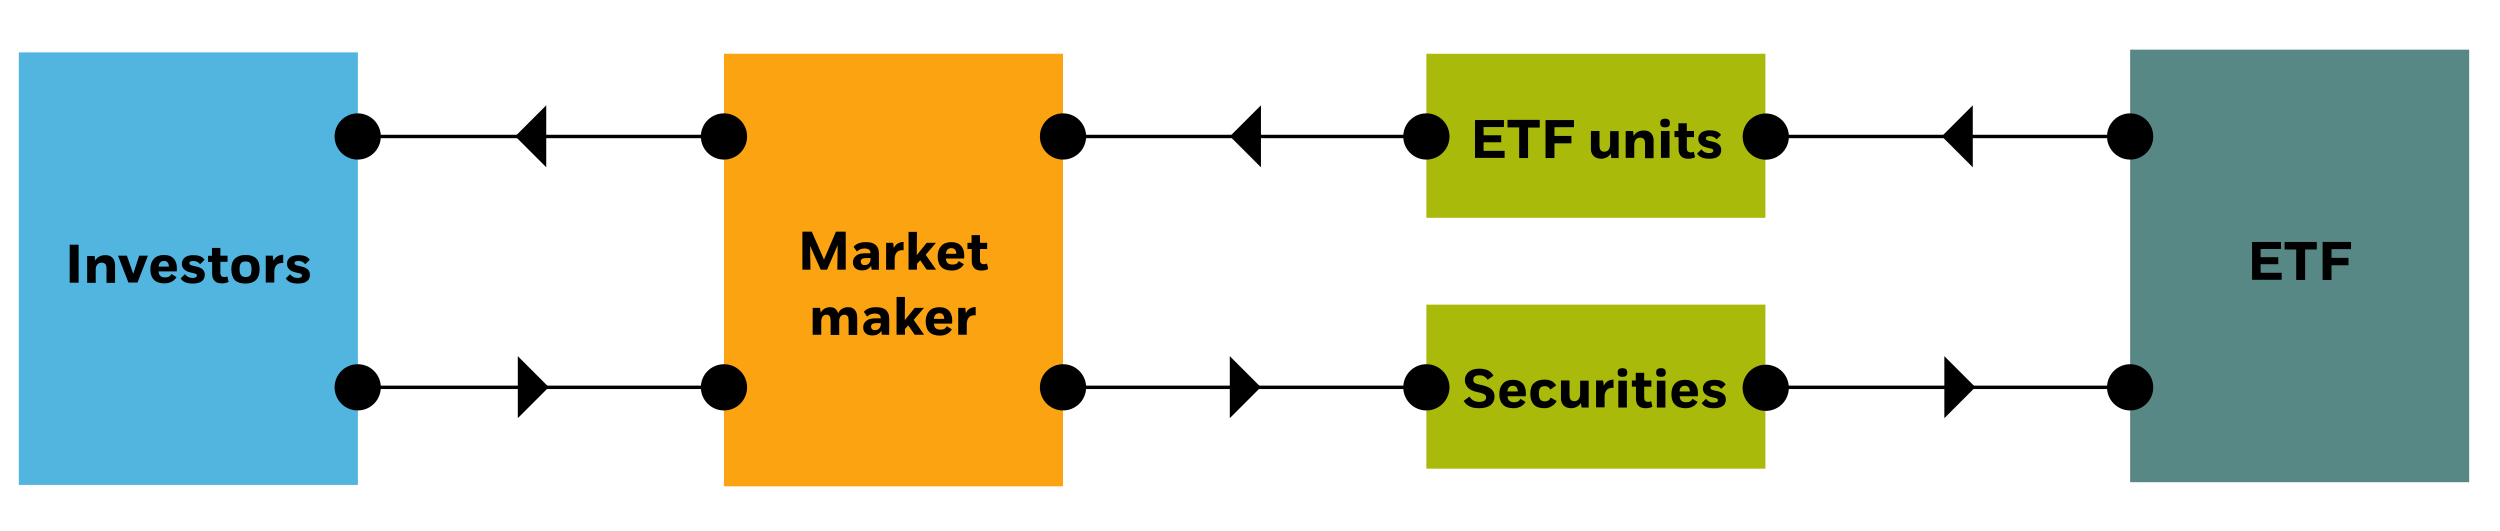 <?xml version="1.0" encoding="utf-8"?>
<!-- Generator: Adobe Illustrator 24.3.0, SVG Export Plug-In . SVG Version: 6.00 Build 0)  -->
<svg version="1.1" id="Layer_2_1_" xmlns="http://www.w3.org/2000/svg" xmlns:xlink="http://www.w3.org/1999/xlink" x="0px" y="0px"
	 viewBox="0 0 1460 310" style="enable-background:new 0 0 1460 310;" xml:space="preserve">
<style type="text/css">
	.st0{fill:#51B5E0;}
	.st1{fill:#FCA311;}
	.st2{fill:#588886;}
	.st3{fill:#AABA0A;}
	.st4{fill:none;stroke:#000000;stroke-width:2;stroke-miterlimit:10;}
	.st5{enable-background:new    ;}
</style>
<rect x="11" y="30.6" class="st0" width="198" height="252.6"/>
<rect x="422.8" y="31.4" class="st1" width="198" height="252.6"/>
<rect x="1244" y="29" class="st2" width="198" height="252.6"/>
<rect x="833" y="31.4" class="st3" width="198" height="95.8"/>
<rect x="833" y="177.9" class="st3" width="198" height="95.8"/>
<circle cx="833" cy="79.7" r="13.5"/>
<ellipse transform="matrix(0.29 -0.957 0.957 0.29 655.95 1043.323)" cx="1031" cy="79.7" rx="13.5" ry="13.5"/>
<circle cx="1244" cy="79.7" r="13.5"/>
<circle cx="620.8" cy="79.7" r="13.5"/>
<circle cx="422.8" cy="79.7" r="13.5"/>
<circle cx="208.9" cy="79.7" r="13.5"/>
<circle cx="833" cy="226.2" r="13.5"/>
<ellipse transform="matrix(0.23 -0.973 0.973 0.23 573.962 1177.613)" cx="1031" cy="226.2" rx="13.5" ry="13.5"/>
<circle cx="1244" cy="226.2" r="13.5"/>
<circle cx="620.8" cy="226.2" r="13.5"/>
<circle cx="422.8" cy="226.2" r="13.5"/>
<circle cx="208.9" cy="226.2" r="13.5"/>
<line class="st4" x1="208.9" y1="79.7" x2="422.8" y2="79.7"/>
<line class="st4" x1="617.6" y1="79.7" x2="831.4" y2="79.7"/>
<line class="st4" x1="208.9" y1="226.2" x2="422.8" y2="226.2"/>
<line class="st4" x1="617.6" y1="226.2" x2="831.4" y2="226.2"/>
<line class="st4" x1="1031" y1="79.7" x2="1244.8" y2="79.7"/>
<line class="st4" x1="1031" y1="226.2" x2="1244.8" y2="226.2"/>
<polygon points="302.4,208 320.5,226.1 302.4,244.2 "/>
<polygon points="718.2,208 736.3,226.1 718.2,244.2 "/>
<polygon points="1135.5,208 1153.6,226.1 1135.5,244.2 "/>
<polygon points="1152.1,97.7 1134,79.6 1152.1,61.5 "/>
<polygon points="736.4,97.7 718.3,79.6 736.4,61.5 "/>
<polygon points="319,97.7 300.9,79.6 319,61.5 "/>
<g class="st5">
	<path d="M40.7,142.9h5.2v22.2h-5.2V142.9z"/>
</g>
<g class="st5">
	<path d="M55.2,149.3l0.4,2.9c0.6-1.1,1.4-1.9,2.4-2.4c1-0.5,2.1-0.8,3.4-0.8c1,0,1.9,0.1,2.6,0.4c0.7,0.3,1.3,0.7,1.8,1.3
		c0.5,0.5,0.8,1.2,1.1,2c0.2,0.8,0.3,1.6,0.3,2.6v9.9h-5v-8.2c0-1.4-0.2-2.3-0.7-2.8c-0.5-0.5-1.2-0.8-2.1-0.8c-1,0-1.8,0.3-2.5,1
		c-0.6,0.7-1,1.7-1,3.1v7.7h-5v-15.7H55.2z"/>
	<path d="M74.1,149.3l3.7,10.6l3.5-10.6h5.1l-6.1,15.7H75l-6.1-15.7H74.1z"/>
</g>
<g class="st5">
	<path d="M96,165.5c-1.2,0-2.4-0.2-3.4-0.5s-1.9-0.8-2.6-1.5c-0.7-0.7-1.3-1.5-1.6-2.6c-0.4-1-0.6-2.2-0.6-3.6
		c0-2.7,0.7-4.7,2.1-6.2c1.4-1.5,3.4-2.2,6-2.2c1.3,0,2.4,0.2,3.4,0.6c0.9,0.4,1.7,1,2.3,1.7c0.6,0.7,1,1.5,1.3,2.5
		c0.3,1,0.4,2,0.4,3.1c0,0.3,0,0.5,0,0.8c0,0.3-0.1,0.6-0.1,0.9H92.6c0.1,1.3,0.5,2.2,1.1,2.7c0.6,0.5,1.5,0.8,2.7,0.8
		c0.9,0,1.6-0.1,2.2-0.4c0.6-0.3,1.1-0.8,1.5-1.6l3,1.8c-0.7,1.2-1.6,2.1-2.8,2.7S97.6,165.5,96,165.5z M95.8,152.4
		c-0.9,0-1.7,0.3-2.2,0.8c-0.5,0.5-0.9,1.4-1,2.5h6.1C98.5,153.5,97.6,152.4,95.8,152.4z"/>
	<path d="M112.5,162.3c0.9,0,1.5-0.1,1.9-0.4s0.6-0.6,0.6-1c0-0.4-0.2-0.7-0.5-0.9c-0.3-0.2-0.9-0.4-1.6-0.5l-1.3-0.3
		c-3.6-0.8-5.4-2.5-5.4-5.1c0-0.7,0.1-1.4,0.4-2c0.3-0.6,0.7-1.2,1.2-1.6c0.5-0.5,1.2-0.8,2.1-1.1c0.8-0.3,1.8-0.4,3-0.4
		c1.5,0,2.8,0.2,3.9,0.6c1.1,0.4,2,1.1,2.7,2.1l-2.6,2.6c-0.5-0.6-1.1-1-1.7-1.4c-0.7-0.3-1.4-0.5-2.3-0.5c-0.7,0-1.3,0.1-1.7,0.3
		c-0.4,0.2-0.6,0.5-0.6,1c0,0.4,0.2,0.7,0.5,0.9c0.3,0.2,0.8,0.4,1.6,0.6l1.8,0.4c1.8,0.4,3.1,1,3.9,1.8c0.8,0.8,1.2,1.9,1.2,3.1
		c0,0.7-0.1,1.4-0.4,2s-0.6,1.2-1.2,1.6c-0.6,0.5-1.3,0.9-2.2,1.1c-0.9,0.3-2,0.4-3.2,0.4c-1.6,0-3.1-0.2-4.3-0.7
		c-1.2-0.5-2.2-1.3-2.8-2.3l2.5-2.5c0.5,0.7,1.2,1.3,2,1.7C110.6,162.1,111.5,162.3,112.5,162.3z"/>
	<path d="M123.8,149.3v-4.5h4.9v4.5h4.2v3.6h-4.2v6.4c0,0.9,0.2,1.6,0.6,1.9c0.4,0.4,0.9,0.6,1.6,0.6c0.7,0,1.4-0.1,1.9-0.4l0.7,3.2
		c-1.1,0.6-2.4,0.9-3.9,0.9c-0.8,0-1.6-0.1-2.3-0.3c-0.7-0.2-1.3-0.5-1.8-1c-0.5-0.5-0.9-1-1.2-1.8c-0.3-0.7-0.4-1.6-0.4-2.7V153
		h-2.4v-3.6H123.8z"/>
	<path d="M135.1,157.2c0-2.8,0.7-4.9,2.2-6.3c1.5-1.3,3.5-2,6.1-2c2.8,0,4.9,0.7,6.2,2c1.4,1.3,2,3.4,2,6.3c0,2.8-0.7,4.9-2.1,6.3
		c-1.4,1.4-3.5,2.1-6.2,2.1c-2.7,0-4.8-0.7-6.2-2C135.8,162.1,135.1,160,135.1,157.2z M146.9,157.2c0-1.6-0.3-2.8-0.8-3.5
		c-0.5-0.7-1.4-1-2.7-1c-1.3,0-2.2,0.3-2.7,1c-0.5,0.7-0.8,1.9-0.8,3.5s0.3,2.8,0.9,3.5c0.6,0.7,1.5,1.1,2.7,1.1
		c1.2,0,2.1-0.4,2.7-1.1C146.6,160.1,146.9,158.9,146.9,157.2z"/>
	<path d="M155.2,149.3h4.1l0.4,3.1c0.5-1.2,1.3-2.1,2.3-2.7c1-0.6,2.1-0.9,3.4-0.9l0,4.8c-1.8-0.1-3.1,0.3-3.9,1.2
		c-0.9,1-1.3,2.3-1.3,4v6.2h-5V149.3z"/>
	<path d="M173.9,162.3c0.9,0,1.5-0.1,1.9-0.4c0.4-0.2,0.6-0.6,0.6-1c0-0.4-0.2-0.7-0.5-0.9c-0.3-0.2-0.9-0.4-1.6-0.5l-1.3-0.3
		c-3.6-0.8-5.4-2.5-5.4-5.1c0-0.7,0.1-1.4,0.4-2c0.3-0.6,0.7-1.2,1.2-1.6c0.5-0.5,1.2-0.8,2.1-1.1s1.8-0.4,3-0.4
		c1.5,0,2.8,0.2,3.9,0.6c1.1,0.4,2,1.1,2.7,2.1l-2.6,2.6c-0.5-0.6-1.1-1-1.7-1.4c-0.7-0.3-1.4-0.5-2.3-0.5c-0.7,0-1.3,0.1-1.7,0.3
		c-0.4,0.2-0.6,0.5-0.6,1c0,0.4,0.2,0.7,0.5,0.9c0.3,0.2,0.8,0.4,1.6,0.6l1.8,0.4c1.8,0.4,3.1,1,3.9,1.8c0.8,0.8,1.2,1.9,1.2,3.1
		c0,0.7-0.1,1.4-0.4,2c-0.2,0.6-0.6,1.2-1.2,1.6c-0.6,0.5-1.3,0.9-2.2,1.1c-0.9,0.3-2,0.4-3.2,0.4c-1.6,0-3.1-0.2-4.3-0.7
		s-2.2-1.3-2.8-2.3l2.5-2.5c0.5,0.7,1.2,1.3,2,1.7S172.9,162.3,173.9,162.3z"/>
</g>
<g class="st5">
	<path d="M473.1,143.6l0.2,13.9h-4.7v-22.2h5.5l7.1,16.3l7-16.3h5.7v22.2H489l0.2-14.3l-6.2,14.3h-3.7L473.1,143.6z"/>
	<path d="M508.7,155.2c-0.5,0.9-1.2,1.5-2.1,2c-0.9,0.5-1.9,0.7-3.2,0.7c-1.6,0-2.9-0.4-3.8-1.2s-1.5-1.9-1.5-3.4c0-1.7,0.6-3,1.9-4
		c1.2-1,3-1.4,5.2-1.4h3.2c-0.1-1.1-0.4-1.9-1-2.2s-1.4-0.6-2.4-0.6c-1.1,0-1.9,0.2-2.7,0.5c-0.7,0.3-1.3,0.8-1.9,1.3l-1.9-2.8
		c1.5-1.8,3.9-2.7,7.2-2.7c1.1,0,2.1,0.1,3,0.3c0.9,0.2,1.7,0.6,2.4,1.1c0.7,0.5,1.2,1.2,1.6,2.1c0.4,0.9,0.6,1.9,0.6,3.2v9.4h-4.2
		L508.7,155.2z M505,154.8c1,0,1.9-0.3,2.5-1c0.6-0.6,0.9-1.6,0.9-2.8v-0.3h-2.7c-1.1,0-1.8,0.2-2.3,0.5c-0.5,0.3-0.7,0.9-0.7,1.6
		c0,0.6,0.2,1.1,0.6,1.4C503.6,154.7,504.2,154.8,505,154.8z"/>
	<path d="M517.5,141.8h4.1l0.4,3.1c0.5-1.2,1.3-2.1,2.3-2.7c1-0.6,2.1-0.9,3.4-0.9l0,4.8c-1.8-0.1-3.1,0.3-3.9,1.2
		c-0.9,1-1.3,2.3-1.3,4v6.2h-5V141.8z"/>
</g>
<g class="st5">
	<path d="M530.5,135.4h5l-0.1,13.6l5.8-7.2h5.4l-6,7l6.1,8.7h-5.5l-3.8-5.5l-1.9,2.1v3.4h-4.9V135.4z"/>
</g>
<g class="st5">
	<path d="M555.8,158c-1.2,0-2.4-0.2-3.4-0.5s-1.9-0.8-2.6-1.5c-0.7-0.7-1.3-1.5-1.6-2.6s-0.6-2.2-0.6-3.6c0-2.7,0.7-4.7,2.1-6.2
		s3.4-2.2,6-2.2c1.3,0,2.4,0.2,3.4,0.6c0.9,0.4,1.7,1,2.3,1.7c0.6,0.7,1,1.5,1.3,2.5c0.3,1,0.4,2,0.4,3.1c0,0.3,0,0.5,0,0.8
		c0,0.3-0.1,0.6-0.1,0.9h-10.6c0.1,1.3,0.5,2.2,1.1,2.7c0.6,0.5,1.5,0.8,2.7,0.8c0.9,0,1.6-0.1,2.2-0.4c0.6-0.3,1.1-0.8,1.5-1.6
		l3,1.8c-0.7,1.2-1.6,2.1-2.8,2.7C558.9,157.7,557.4,158,555.8,158z M555.6,144.9c-0.9,0-1.7,0.3-2.2,0.8c-0.5,0.5-0.9,1.4-1,2.5
		h6.1C558.4,146,557.4,144.9,555.6,144.9z"/>
	<path d="M567.4,141.8v-4.5h4.9v4.5h4.2v3.6h-4.2v6.4c0,0.9,0.2,1.6,0.6,1.9c0.4,0.4,0.9,0.6,1.6,0.6c0.7,0,1.4-0.1,1.9-0.4l0.7,3.2
		c-1.1,0.6-2.4,0.9-3.9,0.9c-0.8,0-1.6-0.1-2.3-0.3c-0.7-0.2-1.3-0.5-1.8-1s-0.9-1-1.2-1.8c-0.3-0.7-0.4-1.6-0.4-2.7v-6.8H565v-3.6
		H567.4z"/>
</g>
<g class="st5">
	<path d="M474.8,179.8h4.1l0.4,2.8c0.6-1.1,1.3-1.8,2.3-2.4c1-0.5,2-0.8,3.1-0.8c1.4,0,2.5,0.3,3.2,1c0.8,0.7,1.3,1.6,1.6,2.6
		c0.5-1.2,1.3-2.1,2.3-2.7c1-0.6,2.2-0.9,3.4-0.9c1,0,1.8,0.1,2.4,0.4c0.7,0.3,1.2,0.7,1.7,1.3s0.8,1.2,1,2c0.2,0.8,0.3,1.6,0.3,2.6
		v9.9h-5v-8.4c0-1.2-0.2-2.1-0.6-2.6s-1-0.8-1.8-0.8c-0.9,0-1.7,0.3-2.2,0.9c-0.6,0.6-0.9,1.6-0.9,2.9v8h-5v-8.3
		c0-1.2-0.2-2.1-0.6-2.7c-0.4-0.5-1-0.8-1.8-0.8c-0.9,0-1.6,0.3-2.2,0.9c-0.5,0.6-0.8,1.6-0.9,2.9v7.9h-5V179.8z"/>
	<path d="M514.7,193.2c-0.5,0.9-1.2,1.5-2.1,2c-0.9,0.5-1.9,0.7-3.2,0.7c-1.6,0-2.9-0.4-3.8-1.2s-1.5-1.9-1.5-3.4c0-1.7,0.6-3,1.9-4
		c1.2-1,3-1.4,5.2-1.4h3.2c-0.1-1.1-0.4-1.9-1-2.2s-1.4-0.6-2.4-0.6c-1.1,0-1.9,0.2-2.7,0.5c-0.7,0.3-1.3,0.8-1.9,1.3l-1.9-2.8
		c1.5-1.8,3.9-2.7,7.2-2.7c1.1,0,2.1,0.1,3,0.3c0.9,0.2,1.7,0.6,2.4,1.1c0.7,0.5,1.2,1.2,1.6,2.1c0.4,0.9,0.6,1.9,0.6,3.2v9.4H515
		L514.7,193.2z M511,192.8c1,0,1.9-0.3,2.5-1c0.6-0.6,0.9-1.6,0.9-2.8v-0.3h-2.7c-1.1,0-1.8,0.2-2.3,0.5c-0.5,0.3-0.7,0.9-0.7,1.6
		c0,0.6,0.2,1.1,0.6,1.4C509.6,192.7,510.2,192.8,511,192.8z"/>
</g>
<g class="st5">
	<path d="M523.5,173.4h5l-0.1,13.6l5.8-7.2h5.4l-6,7l6.1,8.7h-5.5l-3.8-5.5l-1.9,2.1v3.4h-4.9V173.4z"/>
</g>
<g class="st5">
	<path d="M548.8,196c-1.2,0-2.4-0.2-3.4-0.5s-1.9-0.8-2.6-1.5c-0.7-0.7-1.3-1.5-1.6-2.6s-0.6-2.2-0.6-3.6c0-2.7,0.7-4.7,2.1-6.2
		s3.4-2.2,6-2.2c1.3,0,2.4,0.2,3.4,0.6c0.9,0.4,1.7,1,2.3,1.7c0.6,0.7,1,1.5,1.3,2.5c0.3,1,0.4,2,0.4,3.1c0,0.3,0,0.5,0,0.8
		c0,0.3-0.1,0.6-0.1,0.9h-10.6c0.1,1.3,0.5,2.2,1.1,2.7c0.6,0.5,1.5,0.8,2.7,0.8c0.9,0,1.6-0.1,2.2-0.4c0.6-0.3,1.1-0.8,1.5-1.6
		l3,1.8c-0.7,1.2-1.6,2.1-2.8,2.7C551.8,195.7,550.4,196,548.8,196z M548.6,182.9c-0.9,0-1.7,0.3-2.2,0.8c-0.5,0.5-0.9,1.4-1,2.5
		h6.1C551.3,184,550.4,182.9,548.6,182.9z"/>
	<path d="M559.6,179.8h4.1l0.4,3.1c0.5-1.2,1.3-2.1,2.3-2.7c1-0.6,2.1-0.9,3.4-0.9l0,4.8c-1.8-0.1-3.1,0.3-3.9,1.2
		c-0.9,1-1.3,2.3-1.3,4v6.2h-5V179.8z"/>
</g>
<g class="st5">
	<path d="M1315.1,141.3h17v4.1h-11.9v4.8h10.3v4.1h-10.3v5h12.3v4.1h-17.3V141.3z"/>
	<path d="M1353,141.3v4.4h-6.8v17.8h-5.2v-17.8h-6.8v-4.4H1353z"/>
	<path d="M1356.4,141.3h16.6v4.2h-11.4v5.1h9.9v4.3h-9.9v8.6h-5.2V141.3z"/>
</g>
<g class="st5">
	<path d="M861.3,70.1h17v4.1h-11.9V79h10.3v4.1h-10.3v5h12.3v4.1h-17.3V70.1z"/>
	<path d="M899.2,70.1v4.4h-6.8v17.8h-5.2V74.4h-6.8v-4.4H899.2z"/>
	<path d="M902.6,70.1h16.6v4.2h-11.4v5.1h9.9v4.3h-9.9v8.6h-5.2V70.1z"/>
	<path d="M940.7,89.6c-0.6,1.1-1.4,1.8-2.4,2.3c-1,0.5-2.1,0.8-3.2,0.8c-1.1,0-2-0.2-2.7-0.5c-0.8-0.3-1.4-0.7-1.9-1.3
		c-0.5-0.5-0.8-1.2-1.1-1.9s-0.3-1.6-0.3-2.5v-10h5v8.6c0,2.3,0.9,3.5,2.8,3.5c1,0,1.7-0.3,2.4-1c0.6-0.7,0.9-1.7,1-3v-8h5v15.7H941
		L940.7,89.6z"/>
	<path d="M953.7,76.5l0.4,2.9c0.6-1.1,1.4-1.9,2.4-2.4c1-0.5,2.1-0.8,3.4-0.8c1,0,1.9,0.1,2.6,0.4s1.3,0.7,1.8,1.3
		c0.5,0.5,0.8,1.2,1.1,2s0.3,1.6,0.3,2.6v9.9h-5V84c0-1.4-0.2-2.3-0.7-2.8c-0.5-0.5-1.2-0.8-2.1-0.8c-1,0-1.8,0.3-2.5,1
		c-0.6,0.7-1,1.7-1,3.1v7.7h-5V76.5H953.7z"/>
	<path d="M969.6,71.9c0-0.9,0.2-1.6,0.7-2c0.5-0.4,1.2-0.6,2.1-0.6c0.9,0,1.6,0.2,2.1,0.6c0.5,0.4,0.7,1.1,0.7,2
		c0,0.9-0.2,1.5-0.7,1.9c-0.5,0.4-1.2,0.6-2.1,0.6c-0.9,0-1.6-0.2-2.1-0.6S969.6,72.8,969.6,71.9z M975,76.5v15.7h-5V76.5H975z"/>
	<path d="M980.2,76.5V72h4.9v4.5h4.2v3.6h-4.2v6.4c0,0.9,0.2,1.6,0.6,1.9c0.4,0.4,0.9,0.6,1.6,0.6c0.7,0,1.4-0.1,1.9-0.4l0.7,3.2
		c-1.1,0.6-2.4,0.9-3.9,0.9c-0.8,0-1.6-0.1-2.3-0.3c-0.7-0.2-1.3-0.5-1.8-1c-0.5-0.5-0.9-1-1.2-1.8s-0.4-1.6-0.4-2.7v-6.8h-2.4v-3.6
		H980.2z"/>
	<path d="M998.1,89.4c0.9,0,1.5-0.1,1.9-0.4s0.6-0.6,0.6-1c0-0.4-0.2-0.7-0.5-0.9c-0.3-0.2-0.9-0.4-1.6-0.5l-1.3-0.3
		c-3.6-0.8-5.4-2.5-5.4-5.1c0-0.7,0.1-1.4,0.4-2c0.3-0.6,0.7-1.2,1.2-1.6c0.5-0.5,1.2-0.8,2.1-1.1c0.8-0.3,1.8-0.4,3-0.4
		c1.5,0,2.8,0.2,3.9,0.6c1.1,0.4,2,1.1,2.7,2.1l-2.6,2.6c-0.5-0.6-1.1-1-1.7-1.4c-0.7-0.3-1.4-0.5-2.3-0.5c-0.7,0-1.3,0.1-1.7,0.3
		c-0.4,0.2-0.6,0.5-0.6,1c0,0.4,0.2,0.7,0.5,0.9c0.3,0.2,0.8,0.4,1.6,0.6l1.8,0.4c1.8,0.4,3.1,1,3.9,1.8c0.8,0.8,1.2,1.9,1.2,3.1
		c0,0.7-0.1,1.4-0.4,2s-0.6,1.2-1.2,1.6c-0.6,0.5-1.3,0.9-2.2,1.1c-0.9,0.3-2,0.4-3.2,0.4c-1.6,0-3.1-0.2-4.3-0.7
		c-1.2-0.5-2.2-1.3-2.8-2.3l2.5-2.5c0.5,0.7,1.2,1.3,2,1.7C996.2,89.2,997.1,89.4,998.1,89.4z"/>
</g>
<g class="st5">
	<path d="M868.8,221.8c-0.5-0.8-1.2-1.4-1.9-1.9c-0.7-0.5-1.7-0.7-2.9-0.7c-1.3,0-2.2,0.2-2.8,0.7c-0.6,0.5-0.8,1-0.8,1.8
		c0,0.3,0,0.6,0.1,0.9c0.1,0.3,0.2,0.5,0.5,0.8c0.2,0.2,0.6,0.4,1,0.6s0.9,0.4,1.6,0.5l2.2,0.5c2.5,0.6,4.3,1.4,5.4,2.5
		c1.1,1.1,1.6,2.5,1.6,4.1c0,2.2-0.8,3.8-2.3,5c-1.6,1.2-3.8,1.8-6.7,1.8c-0.9,0-1.8-0.1-2.7-0.2s-1.7-0.4-2.5-0.7
		c-0.8-0.3-1.5-0.8-2.1-1.3c-0.6-0.5-1.2-1.2-1.7-2.1l3.4-2.5c0.6,1,1.4,1.8,2.3,2.3c0.9,0.5,2,0.8,3.3,0.8c2.7,0,4.1-0.9,4.1-2.6
		c0-0.6-0.2-1.2-0.7-1.6c-0.5-0.4-1.3-0.8-2.6-1.1l-2.2-0.5c-1.2-0.3-2.3-0.6-3.2-1.1s-1.6-1-2.1-1.6c-0.5-0.6-0.9-1.2-1.2-2
		s-0.4-1.5-0.4-2.3c0-1,0.2-1.8,0.6-2.6c0.4-0.8,0.9-1.5,1.6-2.1c0.7-0.6,1.6-1.1,2.6-1.4s2.2-0.5,3.5-0.5c1.9,0,3.6,0.3,5,0.9
		s2.5,1.7,3.4,3.2L868.8,221.8z"/>
	<path d="M883.8,238.4c-1.2,0-2.4-0.2-3.4-0.5s-1.9-0.8-2.6-1.5c-0.7-0.7-1.3-1.5-1.6-2.6c-0.4-1-0.6-2.2-0.6-3.6
		c0-2.7,0.7-4.7,2.1-6.2c1.4-1.5,3.4-2.2,6-2.2c1.3,0,2.4,0.2,3.4,0.6c0.9,0.4,1.7,1,2.3,1.7c0.6,0.7,1,1.5,1.3,2.5
		c0.3,1,0.4,2,0.4,3.1c0,0.3,0,0.5,0,0.8c0,0.3-0.1,0.6-0.1,0.9h-10.6c0.1,1.3,0.5,2.2,1.1,2.7c0.6,0.5,1.5,0.8,2.7,0.8
		c0.9,0,1.6-0.1,2.2-0.4c0.6-0.3,1.1-0.8,1.5-1.6l3,1.8c-0.7,1.2-1.6,2.1-2.8,2.7C886.8,238.1,885.4,238.4,883.8,238.4z
		 M883.5,225.3c-0.9,0-1.7,0.3-2.2,0.8c-0.5,0.5-0.9,1.4-1,2.5h6.1C886.3,226.4,885.3,225.3,883.5,225.3z"/>
	<path d="M901.7,238.4c-1.2,0-2.3-0.2-3.3-0.5c-1-0.3-1.8-0.8-2.5-1.5c-0.7-0.7-1.2-1.5-1.6-2.6c-0.4-1.1-0.6-2.3-0.6-3.8
		c0-2.9,0.7-5,2.2-6.3c1.4-1.3,3.5-2,6.1-2c1.6,0,3,0.3,4.1,0.8c1.1,0.6,2,1.4,2.7,2.6l-3.4,2.4c-0.4-0.7-0.8-1.2-1.3-1.5
		c-0.5-0.3-1.2-0.5-1.9-0.5c-1.1,0-2,0.3-2.6,0.9c-0.6,0.6-0.9,1.8-0.9,3.5c0,1.5,0.3,2.7,0.8,3.4c0.5,0.7,1.4,1.1,2.6,1.1
		c1.7,0,2.9-0.7,3.5-2.2l3.5,2c-0.7,1.3-1.6,2.3-2.8,2.9C905,238.1,903.5,238.4,901.7,238.4z"/>
	<path d="M923.2,235.3c-0.6,1.1-1.4,1.8-2.4,2.3c-1,0.5-2.1,0.8-3.2,0.8c-1.1,0-2-0.2-2.7-0.5c-0.8-0.3-1.4-0.7-1.9-1.3
		c-0.5-0.5-0.8-1.2-1.1-1.9s-0.3-1.6-0.3-2.5v-10h5v8.6c0,2.3,0.9,3.5,2.8,3.5c1,0,1.7-0.3,2.4-1c0.6-0.7,0.9-1.7,1-3v-8h5V238h-4.1
		L923.2,235.3z"/>
	<path d="M932.1,222.2h4.1l0.4,3.1c0.5-1.2,1.3-2.1,2.3-2.7c1-0.6,2.1-0.9,3.4-0.9l0,4.8c-1.8-0.1-3.1,0.3-3.9,1.2
		c-0.9,1-1.3,2.3-1.3,4v6.2h-5V222.2z"/>
	<path d="M944.7,217.6c0-0.9,0.2-1.6,0.7-2c0.5-0.4,1.2-0.6,2.1-0.6c0.9,0,1.6,0.2,2.1,0.6c0.5,0.4,0.7,1.1,0.7,2
		c0,0.9-0.2,1.5-0.7,1.9c-0.5,0.4-1.2,0.6-2.1,0.6c-0.9,0-1.6-0.2-2.1-0.6S944.7,218.5,944.7,217.6z M950.1,222.2V238h-5v-15.7
		H950.1z"/>
	<path d="M955.3,222.2v-4.5h4.9v4.5h4.2v3.6h-4.2v6.4c0,0.9,0.2,1.6,0.6,1.9c0.4,0.4,0.9,0.6,1.6,0.6c0.7,0,1.4-0.1,1.9-0.4l0.7,3.2
		c-1.1,0.6-2.4,0.9-3.9,0.9c-0.8,0-1.6-0.1-2.3-0.3c-0.7-0.2-1.3-0.5-1.8-1c-0.5-0.5-0.9-1-1.2-1.8c-0.3-0.7-0.4-1.6-0.4-2.7v-6.8
		h-2.4v-3.6H955.3z"/>
	<path d="M967.2,217.6c0-0.9,0.2-1.6,0.7-2c0.5-0.4,1.2-0.6,2.1-0.6s1.6,0.2,2.1,0.6c0.5,0.4,0.7,1.1,0.7,2c0,0.9-0.2,1.5-0.7,1.9
		s-1.2,0.6-2.1,0.6s-1.6-0.2-2.1-0.6C967.4,219.1,967.2,218.5,967.2,217.6z M972.6,222.2V238h-5v-15.7H972.6z"/>
	<path d="M984.3,238.4c-1.2,0-2.4-0.2-3.4-0.5s-1.9-0.8-2.6-1.5c-0.7-0.7-1.3-1.5-1.6-2.6c-0.4-1-0.6-2.2-0.6-3.6
		c0-2.7,0.7-4.7,2.1-6.2c1.4-1.5,3.4-2.2,6-2.2c1.3,0,2.4,0.2,3.4,0.6c0.9,0.4,1.7,1,2.3,1.7c0.6,0.7,1,1.5,1.3,2.5
		c0.3,1,0.4,2,0.4,3.1c0,0.3,0,0.5,0,0.8c0,0.3-0.1,0.6-0.1,0.9h-10.6c0.1,1.3,0.5,2.2,1.1,2.7c0.6,0.5,1.5,0.8,2.7,0.8
		c0.9,0,1.6-0.1,2.2-0.4c0.6-0.3,1.1-0.8,1.5-1.6l3,1.8c-0.7,1.2-1.6,2.1-2.8,2.7C987.3,238.1,985.9,238.4,984.3,238.4z M984,225.3
		c-0.9,0-1.7,0.3-2.2,0.8c-0.5,0.5-0.9,1.4-1,2.5h6.1C986.8,226.4,985.9,225.3,984,225.3z"/>
	<path d="M1000.8,235.1c0.9,0,1.5-0.1,1.9-0.4c0.4-0.2,0.6-0.6,0.6-1c0-0.4-0.2-0.7-0.5-0.9c-0.3-0.2-0.9-0.4-1.6-0.5l-1.3-0.3
		c-3.6-0.8-5.4-2.5-5.4-5.1c0-0.7,0.1-1.4,0.4-2c0.3-0.6,0.7-1.2,1.2-1.6c0.5-0.5,1.2-0.8,2.1-1.1s1.8-0.4,3-0.4
		c1.5,0,2.8,0.2,3.9,0.6c1.1,0.4,2,1.1,2.7,2.1l-2.6,2.6c-0.5-0.6-1.1-1-1.7-1.4c-0.7-0.3-1.4-0.5-2.3-0.5c-0.7,0-1.3,0.1-1.7,0.3
		c-0.4,0.2-0.6,0.5-0.6,1c0,0.4,0.2,0.7,0.5,0.9c0.3,0.2,0.8,0.4,1.6,0.6l1.8,0.4c1.8,0.4,3.1,1,3.9,1.8c0.8,0.8,1.2,1.9,1.2,3.1
		c0,0.7-0.1,1.4-0.4,2c-0.2,0.6-0.6,1.2-1.2,1.6c-0.6,0.5-1.3,0.9-2.2,1.1c-0.9,0.3-2,0.4-3.2,0.4c-1.6,0-3.1-0.2-4.3-0.7
		s-2.2-1.3-2.8-2.3l2.5-2.5c0.5,0.7,1.2,1.3,2,1.7S999.8,235.1,1000.8,235.1z"/>
</g>
</svg>
